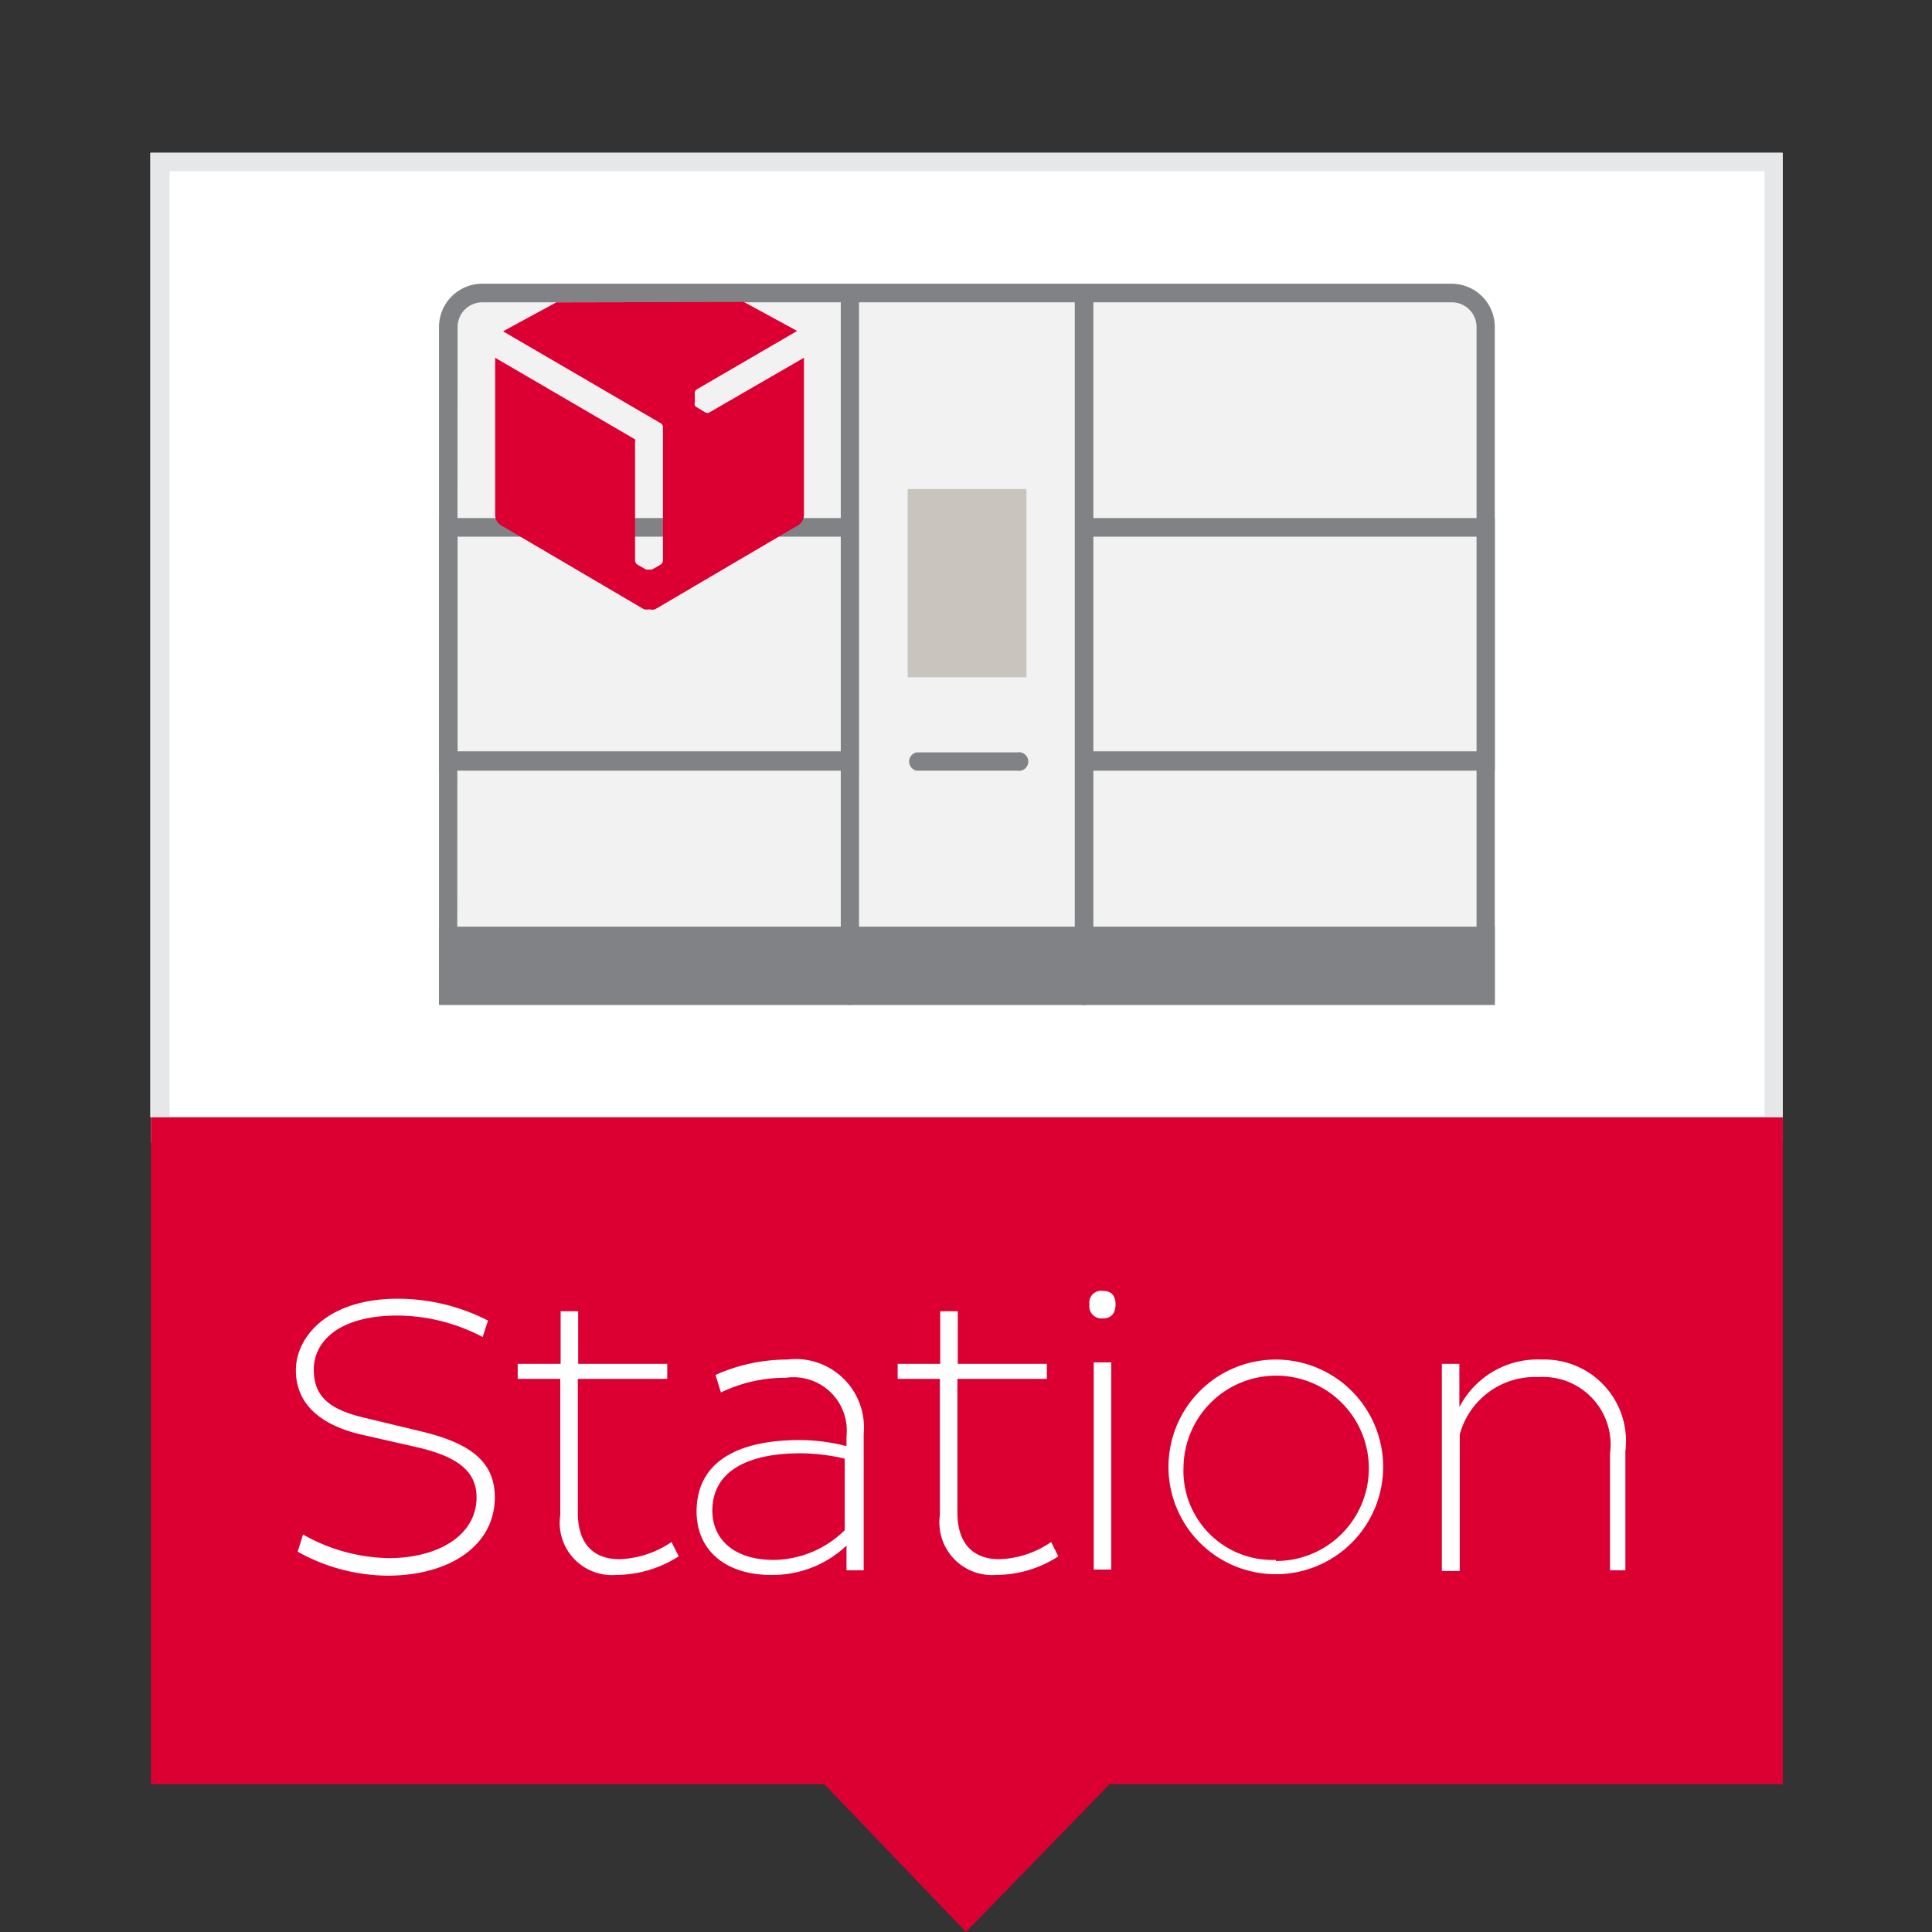<svg id="PickupStation_Marker" xmlns="http://www.w3.org/2000/svg" viewBox="0 0 54 54"><rect x="0" y="0" width="54" height="54" fill="#333333" stroke="none"/><defs><style>.cls-1{fill:#fff;}.cls-2{fill:#e6e7e8;}.cls-3{fill:#dc0032;}.cls-4{fill:#f2f2f2;}.cls-5{fill:#808285;}.cls-6{fill:#cac4be;}</style></defs><title>icon_marker_pickupstation</title><rect class="cls-1" x="4.2" y="4.27" width="45.61" height="26.96"/><path class="cls-2" d="M49.83,31.93H4.22V4.27H49.83ZM4.74,31.42H49.32V4.79H4.74Z"/><polygon class="cls-3" points="49.83 31.23 4.22 31.23 4.22 49.87 23.04 49.87 27 54 31.01 49.87 49.83 49.87 49.83 31.23"/><g id="SimplifiedIllustration"><path class="cls-4" d="M13.48,8.19h27.1a.95.95,0,0,1,.95.95V27.83a0,0,0,0,1,0,0h-29a0,0,0,0,1,0,0V9.14A.95.95,0,0,1,13.48,8.19Z"/><path class="cls-5" d="M41.78,28.09H12.27V9.14a1.21,1.21,0,0,1,1.21-1.21h27.1a1.21,1.21,0,0,1,1.2,1.21Zm-29-.52H41.27V9.14a.69.69,0,0,0-.69-.69H13.48a.69.69,0,0,0-.69.69Z"/><path class="cls-5" d="M23.75,28.09a.26.26,0,0,1-.25-.26V8.4a.26.26,0,1,1,.51,0V27.83A.26.26,0,0,1,23.75,28.09Z"/><path class="cls-5" d="M30.3,28.09a.26.26,0,0,1-.26-.26V8.4a.26.26,0,0,1,.52,0V27.83A.26.26,0,0,1,30.3,28.09Z"/><rect class="cls-4" x="12.53" y="14.74" width="11.22" height="6.55"/><path class="cls-5" d="M24,21.54H12.27V14.48H24ZM12.79,21H23.5V15H12.79Z"/><rect class="cls-4" x="30.3" y="14.74" width="11.22" height="6.55"/><path class="cls-5" d="M41.78,21.54H30.16V14.48H41.78ZM30.56,21H41.27V15H30.56Z"/><path class="cls-5" d="M28.43,21.54H25.62a.26.26,0,0,1,0-.51h2.81a.26.26,0,1,1,0,.51Z"/><rect class="cls-6" x="25.37" y="13.67" width="3.32" height="5.26"/><rect class="cls-5" x="12.27" y="25.9" width="29.51" height="2.18"/><path class="cls-3" d="M15.55,8.45l-1.49.81,4.39,2.56a.13.13,0,0,1,.08.12v3.73a.15.15,0,0,1-.08.12l-.23.13-.08,0h0l-.08,0-.23-.13a.15.15,0,0,1-.08-.12V12.34a.08.08,0,0,0,0-.06L13.84,10v4.41a.34.34,0,0,0,.16.27l4,2.35a.33.33,0,0,0,.15,0,.29.29,0,0,0,.16,0l4-2.35a.34.34,0,0,0,.16-.27V10l-2.63,1.52a.12.12,0,0,1-.14,0l-.23-.14a.12.12,0,0,1-.05-.05h0a.13.13,0,0,1,0-.08V11a.12.12,0,0,1,.06-.12l2.8-1.63-1.49-.81Z"/></g><path class="cls-1" d="M8.47,42.89a5,5,0,0,0,2.39.66c1.41,0,2.46-.65,2.46-1.7,0-.74-.55-1.15-1.71-1.41l-1.54-.35c-1.13-.27-1.8-.86-1.8-1.79s.88-2,2.85-2a5.55,5.55,0,0,1,2.52.61l-.15.46a5.17,5.17,0,0,0-2.38-.6c-1.63,0-2.34.72-2.34,1.51s.49,1.13,1.43,1.35l1.58.38c1.28.31,2.05.79,2.05,1.84,0,1.34-1.25,2.19-3,2.19a5.22,5.22,0,0,1-2.51-.67Z"/><path class="cls-1" d="M16.16,36.65v1.47h2.49v.42h-2.5v3.74c0,.83.4,1.3,1.17,1.3a2.76,2.76,0,0,0,1.45-.48l.2.4a3.26,3.26,0,0,1-1.75.52,1.46,1.46,0,0,1-1.56-1.67V38.54H14.47v-.42h1.2l0-1.47Z"/><path class="cls-1" d="M20,38.43A4.89,4.89,0,0,1,22,38a1.91,1.91,0,0,1,2.14,2.07v3.82h-.48V43.2a3,3,0,0,1-2.11.82c-1.27,0-2.08-.69-2.08-1.77,0-1.45,1.24-2,2.88-2a5.28,5.28,0,0,1,1.31.17v-.28a1.49,1.49,0,0,0-1.7-1.63,4.12,4.12,0,0,0-1.81.41Zm1.61,5.17a2.87,2.87,0,0,0,2-.83v-2a5.51,5.51,0,0,0-1.24-.15c-1.39,0-2.46.45-2.46,1.61C19.92,43.08,20.58,43.6,21.62,43.6Z"/><path class="cls-1" d="M26.77,36.65v1.47h2.49v.42h-2.5v3.74c0,.83.41,1.3,1.17,1.3a2.7,2.7,0,0,0,1.45-.48l.2.4a3.2,3.2,0,0,1-1.75.52,1.47,1.47,0,0,1-1.56-1.67V38.54H25.09v-.42h1.19l0-1.47Z"/><path class="cls-1" d="M30.82,36.08c.21,0,.36.1.36.38s-.15.39-.36.39a.34.34,0,0,1-.37-.39A.33.33,0,0,1,30.82,36.08Zm-.25,2h.49v5.79h-.49Z"/><path class="cls-1" d="M35.66,38a3,3,0,1,1-3,3.06A3,3,0,0,1,35.66,38Zm0,5.63A2.59,2.59,0,1,0,33.08,41,2.49,2.49,0,0,0,35.66,43.6Z"/><path class="cls-1" d="M40.79,38.12v1.21A2.46,2.46,0,0,1,43.09,38a2.28,2.28,0,0,1,2.34,2.56v3.33H45V40.63a1.89,1.89,0,0,0-2-2.14,2.17,2.17,0,0,0-2.2,1.61v3.81H40.3V38.12Z"/></svg>